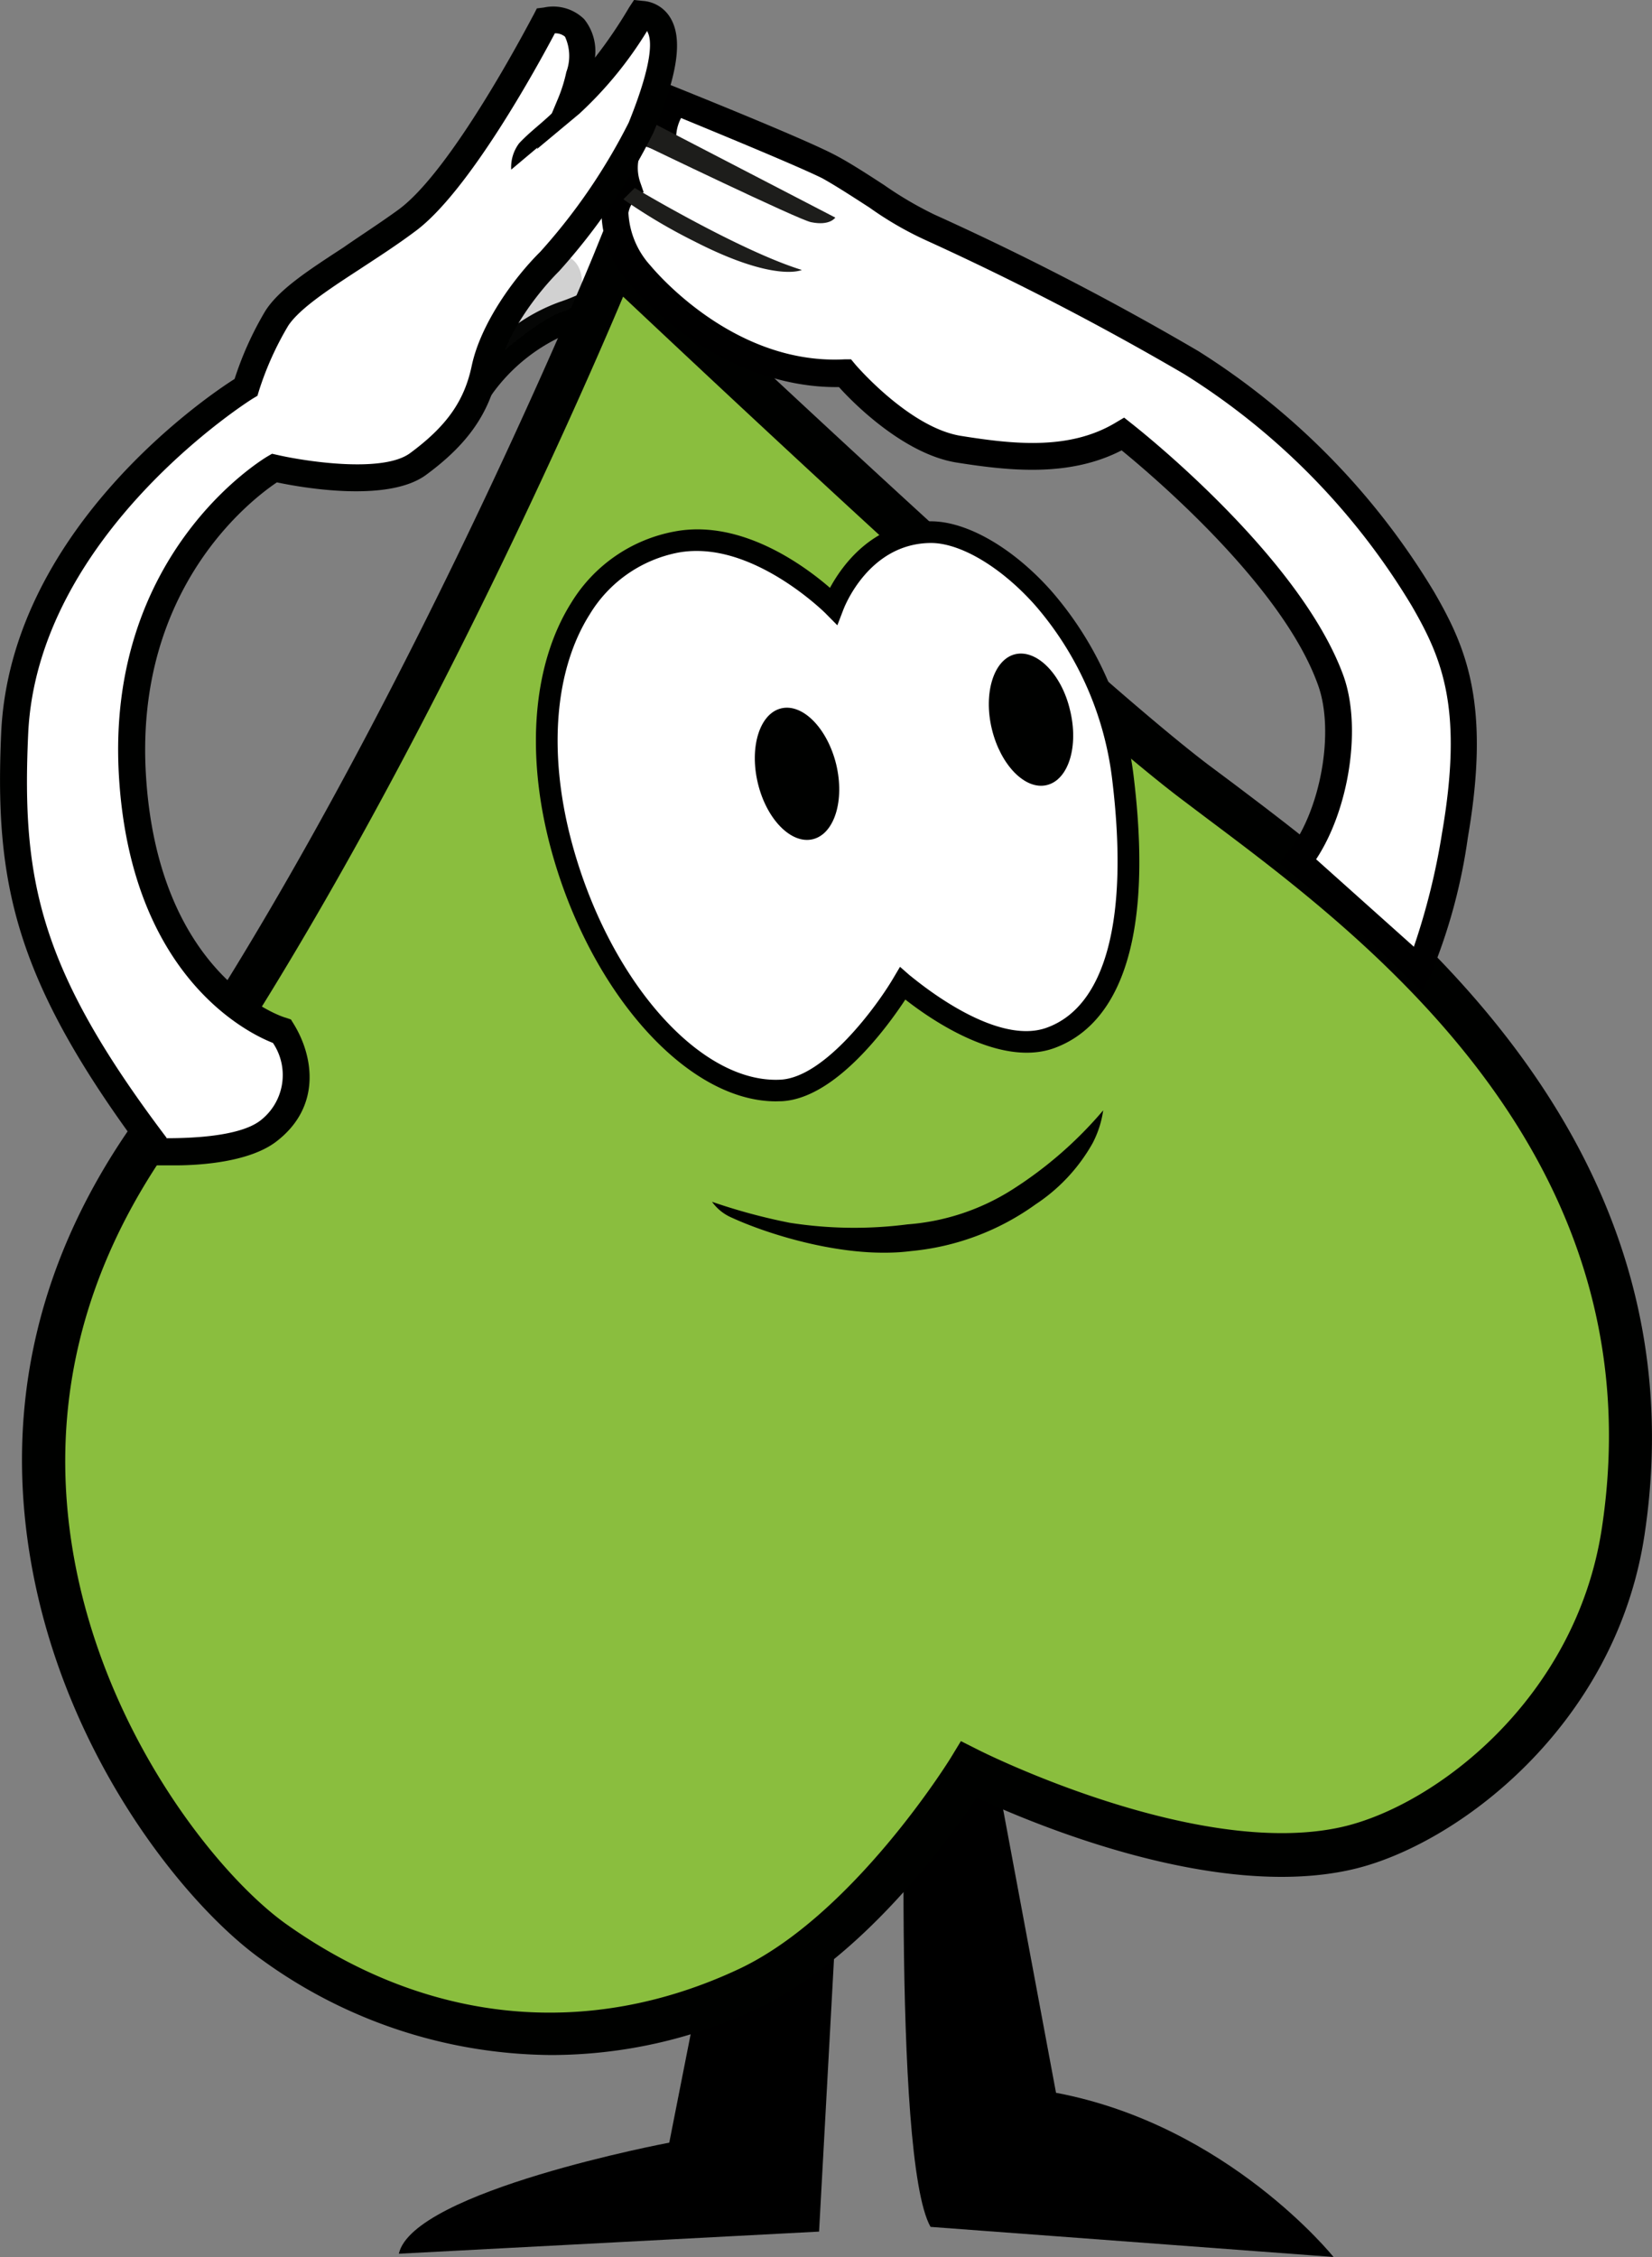 <svg id="Layer_1" data-name="Layer 1" xmlns="http://www.w3.org/2000/svg" viewBox="0 0 112.04 153.02"><rect x="0" y="0" width="112.04" height="153.02" fill="#808080" stroke="none"/><defs><style>.cls-1{fill:#fff;}.cls-2{fill:#000100;}.cls-3,.cls-5{fill:#1d1d1b;}.cls-3{opacity:0.2;}.cls-4{fill:#8abe3e;}</style></defs><title>Zeichenfläche 12</title><path class="cls-1" d="M32.61,26a13.16,13.16,0,0,1,5.63-4.39c3.3-1.1,6.73-3.57,6.46-6.18s-4-2.06-4-2.06S30.42,14.84,32.61,26Z"/><path class="cls-2" d="M32,28.67l-.49-2.5c-.74-3.75-.23-6.91,1.51-9.38a12.08,12.08,0,0,1,7.51-4.55,5.84,5.84,0,0,1,4,.82,3.13,3.13,0,0,1,1.2,2.21c.35,3.28-3.49,6.1-7.2,7.34a12.08,12.08,0,0,0-5.08,4Zm9.46-14.29a4.88,4.88,0,0,0-.62,0,10.05,10.05,0,0,0-6,3.66,8.54,8.54,0,0,0-1.43,5.33,12.39,12.39,0,0,1,4.49-2.88c3-1,5.91-3.13,5.71-5a1,1,0,0,0-.36-.7A3.09,3.09,0,0,0,41.49,14.38Z"/><path class="cls-3" d="M33.58,24.31s3-2.74,4.7-3.22,1.66-4.06-.61-3.78S33.58,24.31,33.58,24.31Z"/><path d="M49.78,123l-4.39,22.25S28,148.52,27.05,152.78l28.5-1.5,1.79-32.69Z"/><path d="M61.46,114.7s-1,31.59,1.65,36.26L90.44,153s-7.15-8.93-18.82-11.13l-6.18-33.1Z"/><path class="cls-4" d="M41.73,17.59S71.49,45.8,81,53s33.24,23.08,29.09,50.71c-1.82,12.32-12,20-18.76,21.54-10.47,2.37-25.61-5.33-25.61-5.33s-6.72,11-15,14.87c-11.28,5.29-22.77,3.43-32.07-3.12C10,125.59-6.7,100.92,10.33,76.83S41.73,17.59,41.73,17.59Z"/><path class="cls-2" d="M37.34,139.31a33.76,33.76,0,0,1-19.54-6.43c-5.05-3.56-13.41-13.71-15.71-27.06C.26,95.22,2.63,85.18,9.14,76,25.87,52.32,40.23,17.39,40.37,17l.81-2,1.55,1.47c.3.28,29.82,28.23,39.16,35.33l1.78,1.33C94,60.93,115.58,77.05,111.54,104c-1.93,13-12.79,21.14-19.88,22.74-9.25,2.1-21.55-3.08-25.42-4.87-2,3-7.83,11-14.91,14.31A32.77,32.77,0,0,1,37.34,139.31Zm4.92-119.2C39,27.87,26.16,57,11.53,77.68c-6,8.53-8.25,17.83-6.56,27.64,2.14,12.39,10,22,14.52,25.17,9.52,6.72,20.39,7.78,30.6,3,7.78-3.64,14.31-14.2,14.38-14.31l.7-1.15,1.21.61c.15.08,14.8,7.43,24.63,5.21,6.28-1.42,15.91-8.67,17.64-20.33,3.77-25.17-16.07-40-26.74-48l-1.79-1.35C71.78,47.86,48.53,26,42.26,20.11Z"/><path class="cls-1" d="M56.5,41.07s1.82-4.9,6.52-5c4.35-.09,11.89,6.47,13.13,16.76s-.75,16-4.89,17.51-10.05-3.68-10.05-3.68S57,73.7,53,73.92c-5.74.32-12.37-6.87-15-16.85s.44-18.92,7.86-20.33C51.25,35.72,56.5,41.07,56.5,41.07Z"/><path class="cls-2" d="M52.62,74.66c-6.08,0-12.75-7.52-15.33-17.4-1.65-6.34-1.12-12.32,1.46-16.41a10.43,10.43,0,0,1,7-4.82c4.53-.86,8.83,2.34,10.54,3.82.84-1.55,2.91-4.43,6.74-4.51,2.47-.05,5.66,1.77,8.29,4.74a23.37,23.37,0,0,1,5.58,12.67c1.55,12.9-2.06,17.07-5.37,18.29-3.68,1.36-8.41-1.93-10.13-3.28-1.23,1.87-4.74,6.69-8.36,6.89ZM47.26,37.35a6.78,6.78,0,0,0-1.26.11,9,9,0,0,0-6,4.18c-2.37,3.74-2.83,9.3-1.28,15.25,2.47,9.44,8.72,16.6,14.23,16.3,3-.17,6.53-5,7.64-6.89l.45-.76.66.58c.05,0,5.63,4.9,9.31,3.54,4-1.46,5.55-7.41,4.43-16.73a22,22,0,0,0-5.22-11.88c-2.32-2.62-5.14-4.29-7.17-4.24-4.14.08-5.78,4.33-5.85,4.51l-.41,1.07-.8-.81S51.75,37.35,47.26,37.35Z"/><path class="cls-2" d="M72.57,48.14C72,45.7,70.31,44,68.85,44.35S66.68,47,67.27,49.43s2.26,4.15,3.73,3.79S73.17,50.59,72.57,48.14Z"/><path class="cls-2" d="M56.71,51.81c-.6-2.44-2.27-4.14-3.73-3.79s-2.17,2.63-1.58,5.08,2.27,4.15,3.73,3.79S57.3,54.26,56.71,51.81Z"/><path class="cls-2" d="M74.82,75.27a6.91,6.91,0,0,1-.72,2.23,12,12,0,0,1-3.86,4.14,17.18,17.18,0,0,1-8.45,3.17c-4.35.56-9.65-1.11-12.15-2.26a3.19,3.19,0,0,1-1.35-1.08,39.61,39.61,0,0,0,5.26,1.42,28.25,28.25,0,0,0,8,.11,15.4,15.4,0,0,0,7.17-2.4A27.23,27.23,0,0,0,74.82,75.27Z"/><path class="cls-1" d="M88,58.39c2.47-3.09,3.44-8.87,2.21-12.27-2.89-7.95-14.08-16.69-14.08-16.69-3.3,2-7.22,1.65-11.13,1s-7.72-5.15-7.72-5.15c-6.6.31-11.85-4.22-13.91-6.7a6.41,6.41,0,0,1-1.7-4.22,2.64,2.64,0,0,1,.88-1.65,3.84,3.84,0,0,1,.72-3.91L45,9.34a5,5,0,0,1,.83-2.47s8.24,3.3,10.4,4.43,5.46,3.6,6.9,4.12A193.79,193.79,0,0,1,80.8,24.59a47.86,47.86,0,0,1,15.73,16c2.14,3.71,3.67,7.28,2.17,16a36.94,36.94,0,0,1-2.48,9.07Z"/><path d="M96.47,67.15l-9.69-8.66.54-.68c2.24-2.78,3.22-8.21,2.07-11.37C87,39.73,78.2,32.27,76.07,30.53c-3.55,1.83-7.61,1.39-11.17.83s-7-4-8-5.12c-6.09.08-11.42-3.7-14.2-7a7.44,7.44,0,0,1-1.91-4.81,3.12,3.12,0,0,1,.76-1.89,4.77,4.77,0,0,1,1.1-4.32l.39-.39,1.14.36A7.49,7.49,0,0,1,45,6.38l.41-.64.7.28c.34.14,8.31,3.33,10.49,4.47,1,.52,2.2,1.3,3.37,2.06a24.78,24.78,0,0,0,3.41,2A191.23,191.23,0,0,1,81.27,23.8a49.18,49.18,0,0,1,16,16.34c2.17,3.75,3.84,7.59,2.28,16.64A37.93,37.93,0,0,1,97,66.14Zm-7.21-8.9,6.63,5.93a46.27,46.27,0,0,0,1.91-7.71c1.46-8.46,0-11.85-2.06-15.41A47.1,47.1,0,0,0,80.33,25.37a194.63,194.63,0,0,0-17.55-9.09,23.16,23.16,0,0,1-3.8-2.2c-1.13-.73-2.3-1.49-3.22-2C54,11.21,48.27,8.86,46.19,8a2.87,2.87,0,0,0-.33,1.23L46,10.63l-2.35-.74a3,3,0,0,0-.2,2.55l.2.58-.46.41a1.68,1.68,0,0,0-.57,1A5.74,5.74,0,0,0,44.11,18c.58.69,5.82,6.74,13.16,6.36l.45,0,.29.35s3.65,4.28,7.17,4.84,7.36,1,10.52-.92l.54-.32.49.39c.46.36,11.43,9,14.38,17.1C92.37,49.29,91.5,54.87,89.26,58.25Z"/><path class="cls-5" d="M56.65,14.75,44.44,8.42l-.72,1.44S54.19,14.91,55,15.06C56.29,15.33,56.65,14.75,56.65,14.75Z"/><path class="cls-5" d="M43.05,12.74S50.16,17,54.38,18.3c0,0-1.8.88-7.31-1.95a37.89,37.89,0,0,1-4.79-2.84Z"/><path class="cls-1" d="M19.13,69.92S9.8,67,9,52.46s9.63-20.73,9.63-20.73,7.14,1.65,9.75-.28,4-3.84,4.53-6.45,2.61-5.49,4.39-7.28a40.68,40.68,0,0,0,6.18-9.06c1-2.34,2.89-7.42,0-7.69a27.72,27.72,0,0,1-4.8,6,13.37,13.37,0,0,0,.6-1.93c.39-1.76.41-4-2.25-3.7,0,0-5.49,10.71-9.48,13.59s-7.55,4.67-8.79,6.6a22.14,22.14,0,0,0-2.06,4.67S1.63,35.52,1,49.73c-.44,9.89.63,16.2,9.83,28.29,0,0,5.15.31,7.35-1.34C20.89,74.64,20.23,71.7,19.13,69.92Z"/><path class="cls-2" d="M11.88,79c-.57,0-1,0-1.11,0l-.42,0-.25-.34C1,66.57-.38,60,.08,49.69c.61-13.6,13.64-22.62,15.83-24A22.44,22.44,0,0,1,18,21.07c.93-1.45,2.86-2.71,5.3-4.3C24.4,16,25.69,15.18,27,14.23,30.76,11.51,36.14,1.06,36.19,1l.22-.43.48-.06a3,3,0,0,1,2.73.79,3.46,3.46,0,0,1,.73,2.61A31.34,31.34,0,0,0,42.67.5L43,0l.58.06A2.36,2.36,0,0,1,45.46,1.2C46.31,2.6,46,5,44.31,9a42,42,0,0,1-6.38,9.37c-1.58,1.58-3.62,4.32-4.15,6.82-.59,2.82-2.05,4.92-4.88,7-2.59,1.91-8.46.86-10.12.51-1.67,1.12-9.6,7.09-8.89,19.71C10.67,66.1,19.05,68.93,19.41,69l.32.11.18.29c1.38,2.23,1.89,5.66-1.19,8C16.91,78.77,13.63,79,11.88,79Zm-.59-1.84c1.59,0,4.89-.1,6.33-1.17a3.89,3.89,0,0,0,.89-5.29C16.71,70,8.83,66.09,8.06,52.51c-.84-14.94,9.63-21.3,10.08-21.57l.31-.18.36.08c1.87.43,7.14,1.25,9-.12,2.47-1.82,3.68-3.53,4.18-5.91.61-2.89,2.89-6,4.65-7.74a39.89,39.89,0,0,0,6-8.76C44.38,4,44.18,2.61,43.9,2.14l0-.06a26.26,26.26,0,0,1-4.61,5.63l-2.88,2.4,1.45-3.46a10.32,10.32,0,0,0,.55-1.77,3.12,3.12,0,0,0-.09-2.39,1,1,0,0,0-.69-.23c-1.13,2.13-5.84,10.79-9.51,13.45-1.34,1-2.65,1.83-3.8,2.59-2.17,1.41-4,2.64-4.76,3.76a21,21,0,0,0-2,4.44l-.1.33-.3.18C17,27.1,2.51,36.22,1.91,49.77,1.46,59.68,2.67,65.72,11.29,77.12Z"/><path class="cls-2" d="M35.21,9.71a2.7,2.7,0,0,0-.54,1.79s3.57-3,4.25-3.57.41-2.27-.75-1S36.11,8.75,35.21,9.71Z"/></svg>